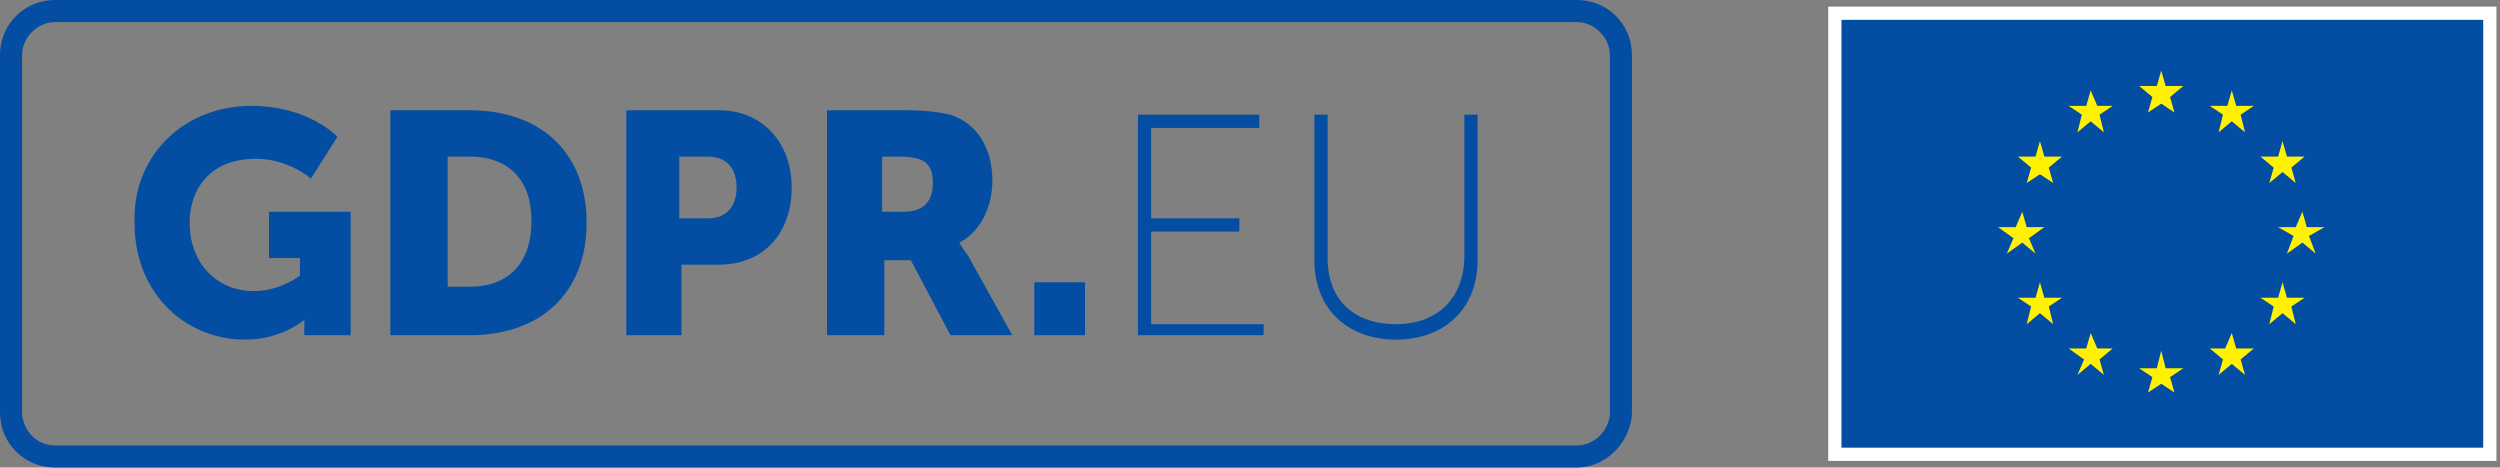 <svg width="385" height="72" viewBox="0 0 385 72" fill="none" xmlns="http://www.w3.org/2000/svg">
<rect x="0" y="0" width="385" height="72" fill="#808080" stroke="none"/>
<g clip-path="url(#clip0_7458_20613)">
<path d="M242.83 72H8.491C3.736 72 0 68.264 0 63.509V8.491C0 3.736 3.736 0 8.491 0H242.83C247.585 0 251.321 3.736 251.321 8.491V63.849C250.981 68.264 247.245 72 242.83 72ZM8.491 3.396C5.774 3.396 3.396 5.774 3.396 8.491V63.849C3.736 66.566 5.774 68.604 8.491 68.604H242.83C245.547 68.604 247.925 66.226 247.925 63.509V8.491C247.925 5.774 245.547 3.396 242.83 3.396H8.491Z" fill="#034EA2"/>
<path d="M38.716 16.302C47.546 16.302 51.962 21.057 51.962 21.057L47.886 27.509C47.886 27.509 44.49 24.453 39.395 24.453C32.263 24.453 29.207 29.208 29.207 34.302C29.207 40.755 33.622 44.83 39.056 44.83C43.131 44.83 46.188 42.453 46.188 42.453V39.736H41.433V32.604H53.999V51.623H46.867V50.604C46.867 49.925 46.867 49.245 46.867 49.245C46.867 49.245 43.471 52.302 37.697 52.302C28.867 52.302 20.716 45.51 20.716 34.302C20.377 24.113 28.188 16.302 38.716 16.302Z" fill="#034EA2"/>
<path d="M60.112 16.981H72.339C83.207 16.981 90.339 23.434 90.339 34.302C90.339 45.17 83.207 51.623 72.339 51.623H60.112V16.981ZM72.339 44.151C78.112 44.151 81.848 40.755 81.848 33.962C81.848 27.509 78.112 24.113 72.339 24.113H68.942V44.151H72.339Z" fill="#034EA2"/>
<path d="M96.453 16.981H110.717C117.509 16.981 121.924 22.076 121.924 28.868C121.924 36 117.509 40.755 110.717 40.755H104.943V51.623H96.453V16.981ZM109.019 33.623C112.075 33.623 113.434 31.585 113.434 28.868C113.434 26.151 112.075 24.113 109.019 24.113H104.604V33.623H109.019Z" fill="#034EA2"/>
<path d="M127.358 16.981H139.585C142.981 16.981 144.679 17.321 146.377 17.66C150.453 19.019 152.83 22.755 152.83 27.849C152.83 31.585 151.132 35.66 147.736 37.359C147.736 37.359 148.075 38.038 149.094 39.396L155.887 51.623H146.377L140.264 40.075H136.189V51.623H127.358V16.981ZM139.245 32.604C141.962 32.604 143.66 31.245 143.66 28.189C143.66 25.472 142.641 24.113 138.566 24.113H135.849V32.604H139.245Z" fill="#034EA2"/>
<path d="M159.283 43.472H167.094V51.623H159.283V43.472Z" fill="#034EA2"/>
<path d="M175.244 17.66H193.923V19.698H177.281V33.622H190.866V35.66H177.281V49.924H194.602V51.622H175.244V17.66Z" fill="#034EA2"/>
<path d="M202.414 17.66H204.451V39.736C204.451 46.188 208.527 49.924 214.98 49.924C221.432 49.924 225.508 45.849 225.508 39.396V17.66H227.546V40.075C227.546 47.547 222.451 52.302 214.98 52.302C207.508 52.302 202.414 47.547 202.414 40.075V17.66Z" fill="#034EA2"/>
<path d="M384.453 1.019H281.547V70.981H384.453V1.019Z" fill="white"/>
<path d="M382.415 3.057H283.585V68.944H382.415V3.057Z" fill="#034EA2"/>
<path d="M330.792 17.321L332.83 15.962L334.868 17.321L334.188 14.943L336.226 13.245H333.509L332.83 10.868L332.151 13.245H329.434L331.471 14.943L330.792 17.321Z" fill="#FFF100"/>
<path d="M319.925 20.377L321.963 18.679L324.001 20.377L323.322 17.66L325.359 16.301H322.982L321.963 13.924L321.284 16.301H318.567L320.605 17.66L319.925 20.377Z" fill="#FFF100"/>
<path d="M314.151 21.736L313.472 24.113H310.755L312.793 25.811L312.113 28.188L314.151 26.83L316.189 28.188L315.51 25.811L317.547 24.113H314.83L314.151 21.736Z" fill="#FFF100"/>
<path d="M311.434 37.358L313.472 39.056L312.453 36.679L314.83 34.981H312.113L311.434 32.603L310.415 34.981H307.698L310.076 36.679L309.057 39.056L311.434 37.358Z" fill="#FFF100"/>
<path d="M314.83 45.849L314.151 43.472L313.472 45.849H310.755L312.793 47.208L312.113 49.925L314.151 48.227L316.189 49.925L315.51 47.208L317.547 45.849H314.83Z" fill="#FFF100"/>
<path d="M322.982 53.66L321.963 51.283L321.284 53.66H318.567L320.944 55.358L319.925 57.736L321.963 56.037L324.001 57.736L323.322 55.358L325.359 53.66H322.982Z" fill="#FFF100"/>
<path d="M333.509 56.717L332.83 54L332.151 56.717H329.434L331.471 58.075L330.792 60.453L332.83 59.094L334.868 60.453L334.188 58.075L336.226 56.717H333.509Z" fill="#FFF100"/>
<path d="M344.378 53.66L343.698 51.283L342.68 53.66H340.302L342.34 55.358L341.661 57.736L343.698 56.037L345.736 57.736L345.057 55.358L347.095 53.66H344.378Z" fill="#FFF100"/>
<path d="M352.189 45.849L351.51 43.472L350.83 45.849H348.113L350.151 47.208L349.472 49.925L351.51 48.227L353.547 49.925L352.868 47.208L354.906 45.849H352.189Z" fill="#FFF100"/>
<path d="M357.963 34.981H355.246L354.567 32.603L353.548 34.981H350.831L353.208 36.339L352.19 39.056L354.567 37.358L356.605 39.056L355.586 36.339L357.963 34.981Z" fill="#FFF100"/>
<path d="M349.472 28.188L351.51 26.49L353.547 28.188L352.868 25.811L354.906 24.113H352.189L351.51 21.736L350.83 24.113H348.113L350.151 25.811L349.472 28.188Z" fill="#FFF100"/>
<path d="M343.698 13.924L343.019 16.301H340.302L342.34 17.66L341.661 20.377L343.698 18.679L345.736 20.377L345.057 17.66L347.095 16.301H344.378L343.698 13.924Z" fill="#FFF100"/>
</g>
<defs>
<clipPath id="clip0_7458_20613">
<rect width="385" height="72" fill="white"/>
</clipPath>
</defs>
</svg>
